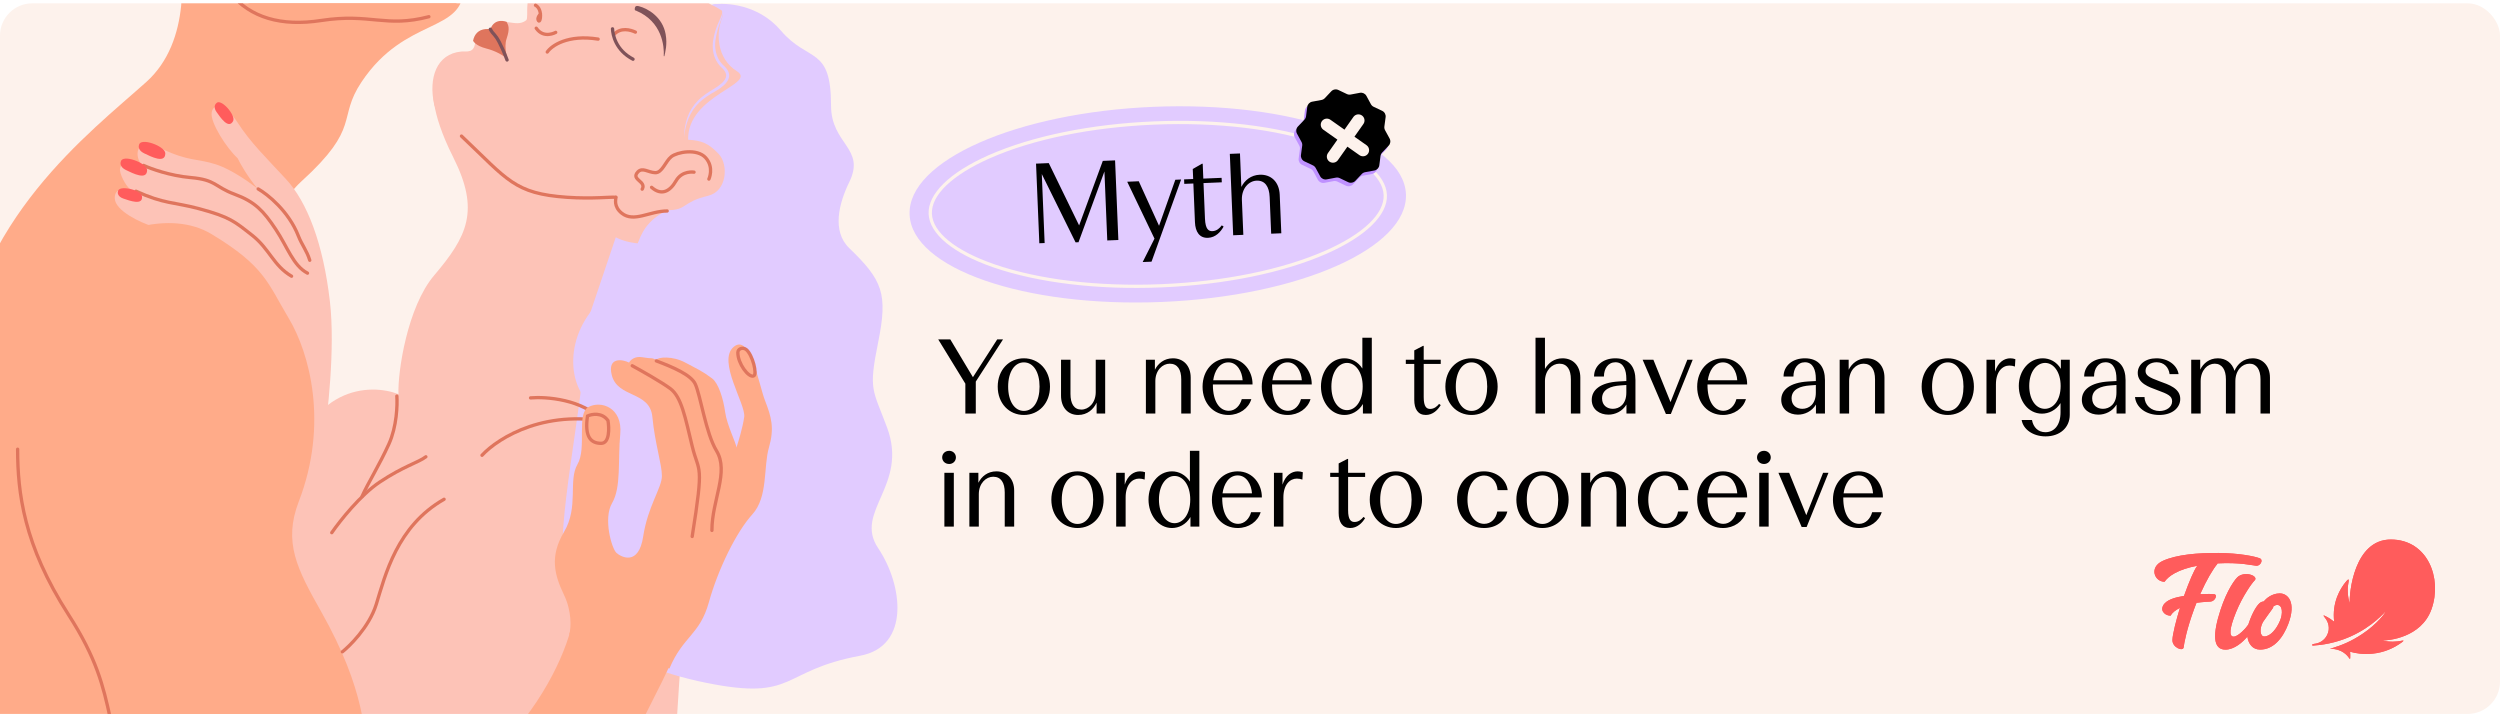 <?xml version="1.0"?>
<svg xmlns="http://www.w3.org/2000/svg" width="749" height="214" viewBox="0 0 774 221" fill="none">
<g clip-path="url(#clip0_244_7436)">
<rect y="0.961" width="774" height="220" rx="10" fill="#FDF2EC"/>
<path d="M298.874 118.713L290.476 105.011H294.216L301.22 116.707L308.734 105.011H310.536L302.104 118.067V127.961H298.874V118.713ZM316.986 128.403C312.396 128.403 308.894 124.799 308.894 119.631C308.894 114.463 312.396 110.859 316.986 110.859C321.576 110.859 325.078 114.463 325.078 119.631C325.078 124.799 321.576 128.403 316.986 128.403ZM312.124 119.631C312.124 124.153 314.096 127.145 316.986 127.145C319.944 127.145 321.848 124.153 321.848 119.631C321.848 115.109 319.944 112.117 316.986 112.117C314.096 112.117 312.124 115.109 312.124 119.631ZM331.418 121.875C331.418 124.901 332.506 126.737 334.784 126.737C336.994 126.737 339.204 124.731 339.238 121.399V111.301H342.162V127.961H339.51V124.595C338.558 126.635 336.654 128.403 333.798 128.403C330.67 128.403 328.494 126.125 328.494 122.419V111.301H331.418V121.875ZM365.717 117.387C365.717 114.361 364.561 112.525 362.147 112.525C359.937 112.525 357.727 114.531 357.693 117.863V127.961H354.769V111.301H357.557V114.395C358.543 112.457 360.413 110.859 363.133 110.859C366.363 110.859 368.641 113.137 368.641 116.843V127.961H365.717V117.387ZM380.302 128.403C375.78 128.403 372.312 124.901 372.312 119.665C372.312 114.497 375.746 110.859 380.302 110.859C385.062 110.859 387.85 114.973 387.782 118.951H375.508V119.121C375.508 124.187 377.548 127.111 380.438 127.111C382.444 127.111 383.94 125.479 384.45 123.507H387.408C386.558 126.363 383.736 128.403 380.302 128.403ZM375.61 117.659H384.722C384.552 114.973 383.056 112.117 380.302 112.117C377.48 112.117 375.984 114.905 375.61 117.659ZM398.631 128.403C394.109 128.403 390.641 124.901 390.641 119.665C390.641 114.497 394.075 110.859 398.631 110.859C403.391 110.859 406.179 114.973 406.111 118.951H393.837V119.121C393.837 124.187 395.877 127.111 398.767 127.111C400.773 127.111 402.269 125.479 402.779 123.507H405.737C404.887 126.363 402.065 128.403 398.631 128.403ZM393.939 117.659H403.051C402.881 114.973 401.385 112.117 398.631 112.117C395.809 112.117 394.313 114.905 393.939 117.659ZM416.245 128.403C411.961 128.403 408.969 124.289 408.969 119.597C408.969 114.837 411.961 110.859 416.245 110.859C418.285 110.859 420.427 111.879 421.787 114.021V104.501H424.711V127.961H421.957V125.003C420.563 127.383 418.285 128.403 416.245 128.403ZM412.199 119.597C412.199 123.983 414.307 126.907 417.027 126.907C419.679 126.907 421.889 124.119 421.889 119.597C421.889 115.075 419.645 112.287 417.027 112.287C414.375 112.287 412.199 115.177 412.199 119.597ZM441.426 128.403C438.978 128.403 437.856 126.533 437.856 123.745V112.593H435.238V111.301H437.856V108.411L440.542 107.017H440.78V111.301H446.05V112.593H440.78V122.861C440.78 125.921 441.698 126.533 442.786 126.533C444.01 126.533 444.928 125.751 445.54 124.969L446.05 125.343C445.166 126.805 443.636 128.403 441.426 128.403ZM455.576 128.403C450.986 128.403 447.484 124.799 447.484 119.631C447.484 114.463 450.986 110.859 455.576 110.859C460.166 110.859 463.668 114.463 463.668 119.631C463.668 124.799 460.166 128.403 455.576 128.403ZM450.714 119.631C450.714 124.153 452.686 127.145 455.576 127.145C458.534 127.145 460.438 124.153 460.438 119.631C460.438 115.109 458.534 112.117 455.576 112.117C452.686 112.117 450.714 115.109 450.714 119.631ZM486.344 117.387C486.344 114.361 485.188 112.525 482.774 112.525C480.564 112.525 478.354 114.531 478.32 117.863V127.961H475.396V104.501H478.32V114.157C479.34 112.321 481.176 110.859 483.76 110.859C486.99 110.859 489.268 113.137 489.268 116.843V127.961H486.344V117.387ZM497.971 128.301C495.285 128.301 492.803 126.737 492.803 123.711C492.803 120.685 495.387 118.373 501.133 118.033L503.513 117.897V117.149C503.513 114.599 502.697 112.083 500.147 112.083C497.869 112.083 496.577 114.055 496.577 116.503H493.517C493.517 113.239 496.203 110.859 500.113 110.859C504.499 110.859 506.335 113.681 506.335 117.591V127.961H503.547V125.173C502.289 127.315 500.011 128.301 497.971 128.301ZM495.999 123.269C495.999 125.513 497.665 126.499 499.331 126.499C501.303 126.499 503.513 125.139 503.513 121.501V119.121L501.677 119.257C498.753 119.461 495.999 120.413 495.999 123.269ZM515.765 128.097L508.557 111.301H511.889L517.193 124.425L522.395 111.301H524.061L517.295 128.097H515.765ZM533.435 128.403C528.913 128.403 525.445 124.901 525.445 119.665C525.445 114.497 528.879 110.859 533.435 110.859C538.195 110.859 540.983 114.973 540.915 118.951H528.641V119.121C528.641 124.187 530.681 127.111 533.571 127.111C535.577 127.111 537.073 125.479 537.583 123.507H540.541C539.691 126.363 536.869 128.403 533.435 128.403ZM528.743 117.659H537.855C537.685 114.973 536.189 112.117 533.435 112.117C530.613 112.117 529.117 114.905 528.743 117.659ZM556.641 128.301C553.955 128.301 551.473 126.737 551.473 123.711C551.473 120.685 554.057 118.373 559.803 118.033L562.183 117.897V117.149C562.183 114.599 561.367 112.083 558.817 112.083C556.539 112.083 555.247 114.055 555.247 116.503H552.187C552.187 113.239 554.873 110.859 558.783 110.859C563.169 110.859 565.005 113.681 565.005 117.591V127.961H562.217V125.173C560.959 127.315 558.681 128.301 556.641 128.301ZM554.669 123.269C554.669 125.513 556.335 126.499 558.001 126.499C559.973 126.499 562.183 125.139 562.183 121.501V119.121L560.347 119.257C557.423 119.461 554.669 120.413 554.669 123.269ZM580.508 117.387C580.508 114.361 579.352 112.525 576.938 112.525C574.728 112.525 572.518 114.531 572.484 117.863V127.961H569.56V111.301H572.348V114.395C573.334 112.457 575.204 110.859 577.924 110.859C581.154 110.859 583.432 113.137 583.432 116.843V127.961H580.508V117.387ZM603.031 128.403C598.441 128.403 594.939 124.799 594.939 119.631C594.939 114.463 598.441 110.859 603.031 110.859C607.621 110.859 611.123 114.463 611.123 119.631C611.123 124.799 607.621 128.403 603.031 128.403ZM598.169 119.631C598.169 124.153 600.141 127.145 603.031 127.145C605.989 127.145 607.893 124.153 607.893 119.631C607.893 115.109 605.989 112.117 603.031 112.117C600.141 112.117 598.169 115.109 598.169 119.631ZM615.015 127.961V111.301H617.667V114.973C618.585 112.083 620.489 110.859 622.393 110.859C622.971 110.859 623.481 110.961 623.957 111.131L623.821 113.409C623.243 113.205 622.767 113.103 622.087 113.103C619.945 113.103 617.939 115.007 617.939 118.917V127.961H615.015ZM633.317 135.033C629.407 135.033 626.381 132.857 625.905 129.967H629.101C629.509 132.211 631.005 133.741 633.249 133.741C635.935 133.741 637.941 131.633 637.941 127.553V124.731C636.513 127.009 634.201 127.995 632.195 127.995C627.877 127.995 625.021 123.983 625.021 119.393C625.021 114.735 628.183 110.859 632.433 110.859C634.541 110.859 636.717 111.879 638.043 114.123V111.301H640.797V128.369C640.797 132.313 637.737 135.033 633.317 135.033ZM628.251 119.393C628.251 123.643 630.291 126.499 633.079 126.499C635.765 126.499 637.975 123.779 637.975 119.427C637.975 115.007 635.731 112.287 633.181 112.287C630.733 112.287 628.251 114.769 628.251 119.393ZM649.71 128.301C647.024 128.301 644.542 126.737 644.542 123.711C644.542 120.685 647.126 118.373 652.872 118.033L655.252 117.897V117.149C655.252 114.599 654.436 112.083 651.886 112.083C649.608 112.083 648.316 114.055 648.316 116.503H645.256C645.256 113.239 647.942 110.859 651.852 110.859C656.238 110.859 658.074 113.681 658.074 117.591V127.961H655.286V125.173C654.028 127.315 651.75 128.301 649.71 128.301ZM647.738 123.269C647.738 125.513 649.404 126.499 651.07 126.499C653.042 126.499 655.252 125.139 655.252 121.501V119.121L653.416 119.257C650.492 119.461 647.738 120.413 647.738 123.269ZM668.51 128.403C664.362 128.403 661.336 126.057 660.996 122.861H663.954C663.954 125.343 666.028 127.179 668.578 127.179C670.686 127.179 672.488 125.989 672.488 124.187C672.488 122.521 671.264 121.943 667.728 120.651C665.382 119.767 661.846 118.645 661.846 115.381C661.846 112.831 664.124 110.859 667.626 110.859C671.196 110.859 674.018 112.933 674.494 115.755H671.706C671.434 113.647 670.006 112.083 667.694 112.083C665.824 112.083 664.26 113.103 664.26 114.735C664.26 116.129 665.28 116.741 668.476 117.931C671.468 119.019 675.004 120.141 675.004 123.439C675.004 126.159 672.556 128.403 668.51 128.403ZM678.4 127.961V111.301H681.188V114.361C682.14 112.457 683.942 110.859 686.662 110.859C689.11 110.859 691.082 112.287 691.796 114.735C692.714 112.661 694.55 110.859 697.44 110.859C700.466 110.859 702.778 113.137 702.778 116.843V127.961H699.854V117.387C699.854 114.361 698.63 112.525 696.454 112.525C694.21 112.525 692.102 114.531 692.068 117.863L692.034 127.961H689.144V117.387C689.144 114.361 687.92 112.525 685.676 112.525C683.466 112.525 681.358 114.531 681.324 117.863V127.961H678.4ZM292.38 162.961V146.301H295.304V162.961H292.38ZM291.7 141.541C291.7 140.385 292.618 139.501 293.876 139.501C295.032 139.501 295.95 140.385 295.95 141.541C295.95 142.697 295.032 143.581 293.876 143.581C292.618 143.581 291.7 142.697 291.7 141.541ZM311.064 152.387C311.064 149.361 309.908 147.525 307.494 147.525C305.284 147.525 303.074 149.531 303.04 152.863V162.961H300.116V146.301H302.904V149.395C303.89 147.457 305.76 145.859 308.48 145.859C311.71 145.859 313.988 148.137 313.988 151.843V162.961H311.064V152.387ZM333.588 163.403C328.998 163.403 325.496 159.799 325.496 154.631C325.496 149.463 328.998 145.859 333.588 145.859C338.178 145.859 341.68 149.463 341.68 154.631C341.68 159.799 338.178 163.403 333.588 163.403ZM328.726 154.631C328.726 159.153 330.698 162.145 333.588 162.145C336.546 162.145 338.45 159.153 338.45 154.631C338.45 150.109 336.546 147.117 333.588 147.117C330.698 147.117 328.726 150.109 328.726 154.631ZM345.571 162.961V146.301H348.223V149.973C349.141 147.083 351.045 145.859 352.949 145.859C353.527 145.859 354.037 145.961 354.513 146.131L354.377 148.409C353.799 148.205 353.323 148.103 352.643 148.103C350.501 148.103 348.495 150.007 348.495 153.917V162.961H345.571ZM362.854 163.403C358.57 163.403 355.578 159.289 355.578 154.597C355.578 149.837 358.57 145.859 362.854 145.859C364.894 145.859 367.036 146.879 368.396 149.021V139.501H371.32V162.961H368.566V160.003C367.172 162.383 364.894 163.403 362.854 163.403ZM358.808 154.597C358.808 158.983 360.916 161.907 363.636 161.907C366.288 161.907 368.498 159.119 368.498 154.597C368.498 150.075 366.254 147.287 363.636 147.287C360.984 147.287 358.808 150.177 358.808 154.597ZM383.191 163.403C378.669 163.403 375.201 159.901 375.201 154.665C375.201 149.497 378.635 145.859 383.191 145.859C387.951 145.859 390.739 149.973 390.671 153.951H378.397V154.121C378.397 159.187 380.437 162.111 383.327 162.111C385.333 162.111 386.829 160.479 387.339 158.507H390.297C389.447 161.363 386.625 163.403 383.191 163.403ZM378.499 152.659H387.611C387.441 149.973 385.945 147.117 383.191 147.117C380.369 147.117 378.873 149.905 378.499 152.659ZM394.413 162.961V146.301H397.065V149.973C397.983 147.083 399.887 145.859 401.791 145.859C402.369 145.859 402.879 145.961 403.355 146.131L403.219 148.409C402.641 148.205 402.165 148.103 401.485 148.103C399.343 148.103 397.337 150.007 397.337 153.917V162.961H394.413ZM418.017 163.403C415.569 163.403 414.447 161.533 414.447 158.745V147.593H411.829V146.301H414.447V143.411L417.133 142.017H417.371V146.301H422.641V147.593H417.371V157.861C417.371 160.921 418.289 161.533 419.377 161.533C420.601 161.533 421.519 160.751 422.131 159.969L422.641 160.343C421.757 161.805 420.227 163.403 418.017 163.403ZM432.168 163.403C427.578 163.403 424.076 159.799 424.076 154.631C424.076 149.463 427.578 145.859 432.168 145.859C436.758 145.859 440.26 149.463 440.26 154.631C440.26 159.799 436.758 163.403 432.168 163.403ZM427.306 154.631C427.306 159.153 429.278 162.145 432.168 162.145C435.126 162.145 437.03 159.153 437.03 154.631C437.03 150.109 435.126 147.117 432.168 147.117C429.278 147.117 427.306 150.109 427.306 154.631ZM459.467 163.403C454.571 163.403 451.103 159.833 451.103 154.631C451.103 149.463 454.605 145.859 459.433 145.859C463.241 145.859 466.335 148.273 466.777 151.673H463.649C463.445 149.021 461.779 147.151 459.501 147.151C456.577 147.151 454.333 150.143 454.333 154.631C454.333 159.085 456.577 162.111 459.501 162.111C461.643 162.111 463.173 160.513 463.547 158.303H466.675C465.859 161.431 463.105 163.403 459.467 163.403ZM477.557 163.403C472.967 163.403 469.465 159.799 469.465 154.631C469.465 149.463 472.967 145.859 477.557 145.859C482.147 145.859 485.649 149.463 485.649 154.631C485.649 159.799 482.147 163.403 477.557 163.403ZM472.695 154.631C472.695 159.153 474.667 162.145 477.557 162.145C480.515 162.145 482.419 159.153 482.419 154.631C482.419 150.109 480.515 147.117 477.557 147.117C474.667 147.117 472.695 150.109 472.695 154.631ZM500.488 152.387C500.488 149.361 499.332 147.525 496.918 147.525C494.708 147.525 492.498 149.531 492.464 152.863V162.961H489.54V146.301H492.328V149.395C493.314 147.457 495.184 145.859 497.904 145.859C501.134 145.859 503.412 148.137 503.412 151.843V162.961H500.488V152.387ZM515.448 163.403C510.552 163.403 507.084 159.833 507.084 154.631C507.084 149.463 510.586 145.859 515.414 145.859C519.222 145.859 522.316 148.273 522.758 151.673H519.63C519.426 149.021 517.76 147.151 515.482 147.151C512.558 147.151 510.314 150.143 510.314 154.631C510.314 159.085 512.558 162.111 515.482 162.111C517.624 162.111 519.154 160.513 519.528 158.303H522.656C521.84 161.431 519.086 163.403 515.448 163.403ZM533.435 163.403C528.913 163.403 525.445 159.901 525.445 154.665C525.445 149.497 528.879 145.859 533.435 145.859C538.195 145.859 540.983 149.973 540.915 153.951H528.641V154.121C528.641 159.187 530.681 162.111 533.571 162.111C535.577 162.111 537.073 160.479 537.583 158.507H540.541C539.691 161.363 536.869 163.403 533.435 163.403ZM528.743 152.659H537.855C537.685 149.973 536.189 147.117 533.435 147.117C530.613 147.117 529.117 149.905 528.743 152.659ZM544.657 162.961V146.301H547.581V162.961H544.657ZM543.977 141.541C543.977 140.385 544.895 139.501 546.153 139.501C547.309 139.501 548.227 140.385 548.227 141.541C548.227 142.697 547.309 143.581 546.153 143.581C544.895 143.581 543.977 142.697 543.977 141.541ZM557.8 163.097L550.592 146.301H553.924L559.228 159.425L564.43 146.301H566.096L559.33 163.097H557.8ZM575.47 163.403C570.948 163.403 567.48 159.901 567.48 154.665C567.48 149.497 570.914 145.859 575.47 145.859C580.23 145.859 583.018 149.973 582.95 153.951H570.676V154.121C570.676 159.187 572.716 162.111 575.606 162.111C577.612 162.111 579.108 160.479 579.618 158.507H582.576C581.726 161.363 578.904 163.403 575.47 163.403ZM570.778 152.659H579.89C579.72 149.973 578.224 147.117 575.47 147.117C572.648 147.117 571.152 149.905 570.778 152.659Z" fill="black"/>
<path d="M45.309 25.295C59.242 12.79 57.105 -9.979 54.294 -19.8L143.591 -4.169C143.591 10.494 125.621 4.822 111.936 25.295C104.29 36.734 111.936 39.165 93.319 56.079C81.903 66.451 79.222 88.557 78.761 97.225L58.994 111.75L101.707 207.749C102.583 220.521 105.357 252.263 109.448 277.051C113.54 301.839 107.743 329.523 104.334 340.267C110.195 377.56 110.185 406.433 109.448 416.209H-4.04C-21.181 380.658 -11.505 349.12 0.107 325.881C11.718 302.642 35.902 302.342 4.116 235.553C-15.448 194.446 -17.815 172.363 -12.629 115.278C-8.344 68.109 27.892 40.926 45.309 25.295Z" fill="#FFAB89"/>
<path d="M200.994 402.119C199.34 414.405 200.305 419.137 200.994 419.967H88.621C91.675 397.415 99.012 390.971 95.198 372.748C84.627 322.241 88.621 148.936 88.621 148.936C95.239 119.162 114.542 118.544 123.367 121.957C123.091 115.085 126.124 94.948 134.397 85.208C144.738 73.033 148.622 65.125 140.326 48.63C132.881 33.827 133.984 27.094 134.397 24.834L225.813 53.334L213.597 68.529C202.429 74.432 189.4 89.671 185.138 106.462C177.047 138.33 187.302 120.86 207.019 132.896C226.736 144.933 217.402 169.135 212.576 192.101C207.75 215.068 212.576 249.162 196.349 282.07C183.718 307.684 176.865 329.07 190.377 350.376C203.89 371.682 203.062 386.762 200.994 402.119Z" fill="#FDC3B7"/>
<path d="M241.719 9.357C234.842 1.286 224.804 0.65 220.645 1.341L206.158 27.425L181.063 101.776C181.987 116.885 174.131 151.61 174.131 169.631C174.131 192.158 189.53 205.462 218.765 211.358C246.721 216.996 241.318 207.599 266.329 202.937C281.921 200.031 279.5 180.964 271.875 169.631C264.25 158.299 281.303 150.283 274.648 132.318C270.21 120.336 268.825 120.985 271.875 105.922C274.925 90.858 273.276 86.72 262.93 76.75C257.468 71.487 259.758 62.8 262.93 56.312C268.098 45.741 257.292 44.678 257.292 32.585C257.292 14.027 250.315 19.445 241.719 9.357Z" fill="#E1CBFF"/>
<path fill-rule="evenodd" clip-rule="evenodd" d="M184.745 68.28C188.76 73.515 194.111 76.586 206.572 75.042C227.354 72.469 239.085 65.427 237.56 42.351C236.034 19.274 233.259 5.522 216.182 -0.301C208.521 -2.913 204.436 -4.53 194.349 -2.113C189.937 -1.056 188.657 1.203 181.648 0.639C175.539 0.146 171.313 -3.594 168.023 -3.59C161.239 -3.578 164.03 5.296 162.899 6.206C159.484 8.957 154.903 4.058 152.049 9.096C152.049 9.096 147.115 8.101 147.115 12.384C147.115 16.668 144.43 15.727 142.813 15.881C135.135 16.613 132.619 24.058 134.43 32.352C147.21 68.946 169.728 68.433 184.745 68.28Z" fill="#FDC3B7"/>
<path d="M101.368 -90.543C89.509 -98.06 71.86 -89.806 64.518 -84.74C39.139 -71.143 48.956 -35.134 57.037 -18.829C57.36 -11.137 63.714 -0.369 94.303 6.043C132.538 14.057 142.651 3.141 143.482 -4.044C144.313 -11.23 140.157 -10.262 139.88 -14.96C139.603 -19.658 142.585 -20.587 138.413 -24.758C138.877 -30.783 129.56 -30.615 130.875 -35.134C132.122 -39.418 141.404 -41.214 139.742 -47.708C138.539 -52.406 121.178 -56.69 119.931 -65.257C118.685 -73.824 116.191 -81.147 101.368 -90.543Z" fill="#FFAB89"/>
<path d="M102.143 93.292C103.808 107.737 101.45 128.531 100.063 137.122L47.04 69.936C43.85 68.971 35.529 65.241 35.529 61.243C35.529 58.046 38.609 58.283 40.228 58.421C38.933 57.502 36.808 53.491 37.174 52.082C38.062 48.663 41.849 49.83 43.883 50.84C41.803 49.048 41.248 41.743 49.848 45.878C58.448 50.013 60.945 48.911 66.91 50.84C71.682 52.384 77.499 56.537 79.81 58.421C76.592 54.562 74.308 50.473 73.568 48.911C70.1 45.74 65.107 37.884 65.523 34.852C65.939 31.82 69.546 31.682 73.568 37.884C77.591 44.087 82.03 48.359 88.549 55.389C95.069 62.418 100.063 75.236 102.143 93.292Z" fill="#FDC3B7"/>
<path fill-rule="evenodd" clip-rule="evenodd" d="M157.217 18.492C157.217 18.492 155.883 14.748 156.842 11.914C157.961 8.611 157.364 7.698 156.842 6.687C156.842 6.687 153.175 5.199 151.808 8.98C151.808 8.98 147.359 8.075 146.461 12.547C146.461 12.547 147.141 14.098 150.609 14.963C153.125 15.598 156.159 17.081 157.217 18.492Z" fill="#DF755D"/>
<path d="M156.982 18.492C156.982 18.492 155.968 15.679 154.632 13.088C153.224 10.352 152.753 10.739 151.81 8.982" stroke="#7F5259" stroke-width="1.034" stroke-miterlimit="10" stroke-linecap="round"/>
<path d="M223.438 5.804C224.769 2.367 221.775 1.508 220.112 1.508C225.877 -0.267 229.167 5.534 230.091 6.735L241.317 28.081V89.209C241.317 89.209 199.73 135.831 183.058 124.908C176.245 120.444 173.66 103.765 187.05 92.019C200.441 80.273 193.629 71.581 206.549 65.004C212.925 65.004 210.861 62.55 219.235 60.54C225.108 59.131 225.603 50.903 222.524 47.62C219.383 44.271 217.201 43.421 213.043 43.19C212.766 29.329 234.526 26.002 228.15 21.982C221.775 17.963 221.775 10.101 223.438 5.804Z" fill="#E1CBFF"/>
<path d="M65.557 72.442C52.376 64.47 33.935 72.152 27.486 77.301C-14.953 103.708 13.601 173.068 24.959 198.354C36.318 223.64 32.467 226.957 41.186 255.411C55.351 301.634 66.651 304.586 80.881 322.523C85.624 328.502 92.691 344.643 109.59 341.954C121.275 340.095 116.197 338.749 145.941 314.254C165.909 297.81 168.872 289.559 183.528 255.411C193.365 232.492 206.308 209.492 208.429 203.347L177.475 191.298C175.977 200.391 168.944 216.547 155.338 230.623C141.732 244.698 127.489 247.628 119.63 260.927C116.576 266.096 116.894 268.751 114.023 267.505C111.152 266.259 115.402 255.411 114.023 238.375C113.132 227.37 113.167 213.609 99.427 189.277C91.933 176.005 87.648 167.811 92.512 155.179C101.786 131.096 95.858 109.257 89.367 98.42C82.877 87.583 82.033 82.407 65.557 72.442Z" fill="#FFAB89"/>
<path d="M55.262 -13.93C57.219 -13.773 61.511 -14.164 63.014 -16.983C64.502 -14.321 67.712 -6.412 71.236 -2.184C77.576 5.424 87.035 8.18 99.426 6.274C114.696 3.924 119.394 8.623 132.785 5.099" stroke="#DF755D" stroke-width="1.034" stroke-linecap="round"/>
<path d="M5.459 139.005C5.459 152.395 7.291 168.605 21.198 190.217C38.583 217.233 29.421 224.28 47.744 263.042" stroke="#DF755D" stroke-width="1.034" stroke-linecap="round"/>
<path fill-rule="evenodd" clip-rule="evenodd" d="M196.683 2.049C196.849 1.764 197.242 1.704 197.788 1.845C200.605 2.549 205.144 5.235 206.08 10.506C206.655 13.753 205.937 16.13 205.696 17.279C205.69 17.303 205.675 17.324 205.654 17.337C205.634 17.351 205.609 17.356 205.585 17.353C205.56 17.349 205.538 17.337 205.522 17.318C205.506 17.3 205.498 17.276 205.498 17.251C205.673 14.316 205.038 6.599 196.918 3.223C196.315 3.223 196.516 2.332 196.683 2.049Z" fill="#7F5259"/>
<path d="M190.575 61.008C189.331 60.824 183.504 61.561 175.541 61.008C159.158 59.87 157.217 55.605 142.877 42.059" stroke="#DF755D" stroke-width="1.034" stroke-linecap="round"/>
<path d="M79.93 58.424C82.827 60.069 89.373 65.284 92.38 72.989C93.481 75.808 94.965 77.453 95.904 80.506M44.457 51.142C46.65 52.16 52.632 54.337 59.022 54.9C67.009 55.605 66.304 57.719 72.647 60.069C78.99 62.418 81.574 65.237 85.333 70.875C89.091 76.513 90.736 82.151 95.199 84.5" stroke="#DF755D" stroke-width="1.034" stroke-linecap="round"/>
<path d="M42.107 59.131C50.799 63.124 53.9 62.467 61.606 64.534C71.237 67.118 72.647 68.528 78.05 72.756C83.453 76.985 84.628 82.153 90.266 85.442" stroke="#DF755D" stroke-width="1.034" stroke-linecap="round"/>
<path d="M122.867 122.559C123.051 125.293 122.867 131.976 120.385 137.437C117.416 143.973 113.906 149.535 112.113 153.568" stroke="#DF755D" stroke-width="1.034" stroke-linecap="round"/>
<path d="M106.004 201.723C107.949 200.202 114.276 194.188 116.499 186.998C119.278 178.011 122.892 162.801 137.483 154.505" stroke="#DF755D" stroke-width="1.034" stroke-linecap="round"/>
<path d="M149.23 140.883C154.261 135.417 169.667 125.824 191.046 131.18" stroke="#DF755D" stroke-width="1.034" stroke-linecap="round"/>
<path d="M102.717 164.843C105.19 161.272 111.621 153.139 117.557 149.182C124.976 144.237 129.511 143.137 131.847 141.352" stroke="#DF755D" stroke-width="1.034" stroke-linecap="round"/>
<path d="M190.712 61.007C190.712 61.431 189.84 63.837 192.518 65.956C196.269 68.926 201.132 65.249 206.551 65.249" stroke="#DF755D" stroke-width="1.034" stroke-linecap="round"/>
<path d="M214.867 53.23C214.867 53.23 211.204 52.597 209.273 55.955C207.342 59.312 204.704 60.548 201.729 57.928" stroke="#DF755D" stroke-width="1.034" stroke-miterlimit="10" stroke-linecap="round"/>
<path d="M219.471 55.369C219.471 55.369 221.155 51.794 218.498 48.791C215.842 45.789 209.637 46.996 207.818 48.446C205.998 49.897 205.021 53.472 202.844 53.392C200.667 53.312 198.899 51.63 197.463 53.174C196.028 54.719 197.492 55.396 198.528 56.471C199.563 57.546 198.819 58.492 198.819 58.492" stroke="#DF755D" stroke-width="1.034" stroke-miterlimit="10" stroke-linecap="round"/>
<path d="M164.264 123.116C169.11 122.706 180.311 123.525 186.346 130.076" stroke="#DF755D" stroke-width="1.034" stroke-linecap="round"/>
<path d="M167.334 4.236C167.334 4.236 166.091 5.54 166.722 6.348C167.352 7.155 168.056 2.712 165.795 1.563" stroke="#DF755D" stroke-width="1.034" stroke-miterlimit="10" stroke-linecap="round"/>
<path d="M172.043 9.955C172.043 9.955 168.347 12.051 166.019 8.664" stroke="#DF755D" stroke-width="1.034" stroke-miterlimit="10" stroke-linecap="round"/>
<path d="M169.434 16.031C170.765 14.073 175.776 10.534 185.173 12.037" stroke="#DF755D" stroke-width="1.034" stroke-linecap="round"/>
<path d="M196.713 9.876C195.284 9.189 192.147 8.261 190.031 10.656" stroke="#DF755D" stroke-width="1.034" stroke-linecap="round"/>
<path d="M174.643 184.167C177.005 189.097 176.864 194.234 176.245 196.325L207.254 206.896C211.518 196.771 216.629 196.603 219.472 186.368C222.315 176.132 228 164.576 232.921 159.183C237.841 153.79 236.31 144.545 238.06 138.492C239.809 132.439 238.825 129.027 236.857 123.964C234.889 118.901 232.265 102.943 227.126 107.345C221.987 111.748 230.953 125.065 230.406 129.027C229.969 132.197 228.62 136.658 228 138.492C228 137.281 225.048 131.558 224.502 127.486C223.955 123.414 222.426 118.565 220.503 117.117C217.385 114.767 215.844 114.159 212.172 112.188C208.219 110.067 203.709 110.432 203.199 111.349C201.597 110.537 201.978 111.087 198.916 110.537C196.467 110.097 195.126 111.454 194.761 112.188C192.611 111.087 188.02 110.486 189.4 116.04C191.196 123.265 201.212 120.883 201.978 129.027C202.743 137.171 204.93 143.665 204.93 147.297C204.93 150.929 200.556 156.652 199.135 166.007C197.714 175.362 192.219 172.363 190.825 171.07C189.431 169.776 186.67 160.504 189.513 155.661C192.356 150.819 191.263 142.564 192.028 134.31C192.793 126.055 186.014 123.854 182.187 125.945C178.361 128.036 181.75 138.602 178.798 143.665C175.846 148.728 179.235 156.872 174.643 164.576C170.051 172.28 171.691 178.003 174.643 184.167Z" fill="#FFAB89"/>
<path d="M222.024 1.418C222.552 1.483 223.036 1.744 223.381 2.15C223.706 2.577 223.87 3.105 223.845 3.642C223.833 4.167 223.74 4.688 223.57 5.185C223.399 5.685 223.208 6.147 223.038 6.633C222.292 8.51 221.776 10.47 221.502 12.471C221.215 14.432 221.546 16.434 222.449 18.199C222.933 19.047 223.554 19.81 224.286 20.457C224.698 20.836 225.048 21.277 225.326 21.763C225.629 22.283 225.774 22.881 225.744 23.482C225.688 24.073 225.482 24.639 225.145 25.128C224.839 25.587 224.474 26.003 224.059 26.368C223.271 27.066 222.408 27.675 221.487 28.185C219.707 29.127 218.046 30.28 216.542 31.619C215.09 33.006 213.949 34.684 213.192 36.544C212.438 38.435 211.956 40.424 211.759 42.45C211.786 40.395 212.128 38.355 212.774 36.403C213.458 34.408 214.583 32.593 216.064 31.092C217.52 29.575 219.326 28.466 221.061 27.417C221.917 26.915 222.723 26.332 223.467 25.676C224.173 25.024 224.767 24.231 224.817 23.401C224.867 22.571 224.351 21.748 223.662 21.092C222.865 20.375 222.198 19.526 221.689 18.583C221.193 17.629 220.873 16.594 220.743 15.527C220.618 14.478 220.637 13.417 220.798 12.374C221.142 10.329 221.761 8.34 222.637 6.461C223.045 5.517 223.546 4.646 223.615 3.624C223.667 3.132 223.549 2.638 223.281 2.222C222.977 1.807 222.528 1.52 222.024 1.418V1.418Z" fill="#E1CBFF"/>
<path d="M189.635 8.859C189.713 10.66 190.574 15.437 195.978 18.256" stroke="#7F5259" stroke-width="1.034" stroke-linecap="round"/>
<path d="M195.742 113.162C198.483 114.65 204.669 118.143 207.488 120.21C211.012 122.794 212.186 129.372 214.301 138.064C216.415 146.756 218.059 142.527 214.301 166.019M203.199 111.669C208.326 113.592 213.925 115.981 215.24 118.8C216.885 122.324 218.529 134.07 221.818 139.473C225.812 146.034 220.409 154.743 220.409 164.14" stroke="#DF755D" stroke-width="1.034" stroke-linecap="round"/>
<path d="M188.233 130.14C186.354 127.509 183.222 128.104 181.89 128.73C180.951 135.073 182.83 137.187 186.119 137.187C188.75 137.187 188.625 132.489 188.233 130.14Z" stroke="#DF755D" stroke-width="1.034" stroke-linecap="round"/>
<path d="M231.059 108.181C230.008 107.306 228.434 107.86 228.434 109.095C228.434 112.502 231.737 116.895 233.301 116.334C234.553 115.885 232.981 109.783 231.059 108.181Z" stroke="#DF755D" stroke-width="1.034" stroke-linecap="round"/>
<path d="M38.167 61.396C36.551 60.839 36.381 59.772 36.498 59.308C36.498 56.994 43.724 58.691 43.965 60.7C44.316 63.623 40.188 62.092 38.167 61.396Z" fill="#FF5C5C"/>
<path d="M67.048 34.617C66.061 33.221 66.546 32.256 66.912 31.948C68.263 30.069 73.138 35.665 72.161 37.437C70.74 40.015 68.282 36.362 67.048 34.617Z" fill="#FF5C5C"/>
<path d="M38.973 52.562C37.244 51.726 37.199 50.526 37.393 50.03C37.708 47.479 45.544 50.344 45.541 52.593C45.536 55.864 41.134 53.608 38.973 52.562Z" fill="#FF5C5C"/>
<path d="M44.612 47.39C42.883 46.554 42.838 45.354 43.032 44.858C43.346 42.307 51.183 45.172 51.18 47.421C51.175 50.692 46.773 48.436 44.612 47.39Z" fill="#FF5C5C"/>
<g filter="url(#filter0_d_244_7436)">
<path d="M357.693 92.417C400.128 90.666 433.971 75.721 433.283 59.037C432.594 42.353 397.635 30.247 355.2 31.998C312.764 33.749 278.921 48.693 279.61 65.377C280.298 82.062 315.257 94.168 357.693 92.417Z" fill="#E1CBFF"/>
<path d="M357.508 87.909C337.901 88.718 319.435 86.513 305.512 81.691C293.047 77.373 285.754 71.339 285.498 65.134C285.242 58.928 292.013 52.315 304.08 46.984C317.558 41.031 335.771 37.313 355.387 36.503C375.002 35.694 393.46 37.908 407.383 42.722C419.847 47.04 427.14 53.074 427.396 59.279C427.652 65.484 420.881 72.098 408.814 77.429C395.336 83.382 377.123 87.1 357.508 87.909ZM355.428 37.512C335.94 38.316 317.854 42.011 304.491 47.914C292.827 53.064 286.278 59.331 286.516 65.092C286.753 70.852 293.796 76.559 305.846 80.74C319.649 85.522 337.978 87.714 357.466 86.91C376.955 86.106 395.041 82.411 408.403 76.508C420.068 71.358 426.617 65.09 426.379 59.321C426.141 53.552 419.098 47.854 407.049 43.682C393.246 38.9 374.917 36.708 355.428 37.512Z" fill="#FDF2EC"/>
<path d="M330.996 73.962L331.909 73.924L339.931 52.009L340.812 73.374L344.245 73.232L343.228 48.581L339.43 48.737L332.096 68.721L322.703 49.427L318.759 49.59L319.776 74.242L321.42 74.174L320.538 52.809L330.996 73.962ZM351.776 80.055L354.516 79.942L363.673 54.505L361.883 54.579L356.838 68.835L350.562 55.046L346.983 55.193L355.428 72.807L351.776 80.055ZM371.999 72.562C374.373 72.465 375.945 70.68 376.83 69.071L376.266 68.692C375.643 69.559 374.692 70.439 373.377 70.494C372.208 70.542 371.195 69.925 371.059 66.638L370.604 55.609L376.265 55.375L376.208 53.988L370.547 54.221L370.357 49.62L370.102 49.63L367.278 51.246L367.406 54.351L364.594 54.467L364.652 55.855L367.464 55.739L367.958 67.717C368.081 70.712 369.369 72.671 371.999 72.562ZM391.085 59.922L391.553 71.28L394.694 71.151L394.201 59.208C394.037 55.227 391.489 52.882 388.02 53.025C385.244 53.139 383.337 54.791 382.322 56.808L381.895 46.436L378.754 46.566L379.793 71.765L382.934 71.636L382.487 60.789C382.376 57.209 384.661 54.956 387.034 54.858C389.627 54.751 390.95 56.672 391.085 59.922Z" fill="black"/>
<circle cx="414.963" cy="41.482" r="9.208" transform="rotate(-28.544 414.963 41.482)" fill="white"/>
<path d="M425.211 34.322C425.954 34.674 426.384 35.465 426.276 36.28L425.892 39.174C425.839 39.573 425.914 39.977 426.107 40.33L427.507 42.892C427.901 43.614 427.784 44.507 427.218 45.102L425.205 47.218C424.928 47.509 424.752 47.881 424.7 48.279L424.327 51.175C424.222 51.99 423.602 52.644 422.794 52.793L419.922 53.322C419.527 53.394 419.166 53.591 418.89 53.883L416.885 56.007C416.321 56.604 415.436 56.769 414.695 56.414L412.06 55.154C411.698 54.981 411.29 54.928 410.895 55.002L408.025 55.542C407.218 55.694 406.405 55.306 406.013 54.584L404.623 52.016C404.432 51.663 404.133 51.38 403.77 51.208L401.131 49.958C400.388 49.606 399.958 48.815 400.066 48L400.45 45.105C400.503 44.707 400.428 44.302 400.235 43.95L398.835 41.387C398.441 40.666 398.558 39.773 399.124 39.178L401.137 37.062C401.414 36.771 401.591 36.399 401.642 36.001L402.015 33.105C402.12 32.29 402.74 31.636 403.548 31.487L406.42 30.958C406.815 30.886 407.177 30.689 407.452 30.397L409.457 28.273C410.021 27.675 410.906 27.511 411.647 27.865L414.282 29.125C414.644 29.299 415.052 29.352 415.447 29.278L418.317 28.738C419.124 28.586 419.938 28.973 420.329 29.696L421.719 32.264C421.911 32.617 422.209 32.9 422.572 33.072L425.211 34.322Z" fill="#BF91FF"/>
<path d="M425.923 33.243C426.666 33.594 427.096 34.386 426.988 35.2L426.603 38.095C426.55 38.493 426.626 38.898 426.818 39.25L428.219 41.813C428.613 42.534 428.496 43.427 427.929 44.022L425.917 46.138C425.64 46.429 425.463 46.801 425.412 47.199L425.038 50.095C424.933 50.91 424.314 51.564 423.506 51.713L420.634 52.242C420.239 52.315 419.877 52.511 419.601 52.803L417.597 54.927C417.033 55.525 416.148 55.689 415.406 55.335L412.772 54.075C412.41 53.901 412.001 53.848 411.607 53.922L408.737 54.462C407.929 54.614 407.116 54.227 406.725 53.504L405.334 50.936C405.143 50.583 404.844 50.3 404.481 50.128L401.842 48.878C401.1 48.526 400.669 47.735 400.778 46.92L401.162 44.026C401.215 43.627 401.14 43.223 400.947 42.87L399.547 40.308C399.153 39.587 399.27 38.694 399.836 38.098L401.848 35.982C402.125 35.691 402.302 35.319 402.353 34.921L402.727 32.025C402.832 31.21 403.451 30.556 404.26 30.407L407.131 29.878C407.526 29.806 407.888 29.609 408.164 29.317L410.168 27.193C410.732 26.596 411.618 26.431 412.359 26.786L414.993 28.046C415.356 28.219 415.764 28.273 416.159 28.198L419.028 27.659C419.836 27.507 420.649 27.894 421.04 28.616L422.431 31.184C422.622 31.537 422.921 31.82 423.284 31.992L425.923 33.243Z" fill="black"/>
<path d="M410.676 47.413L414.619 41.819L418.562 36.225" stroke="#FDF2EC" stroke-width="3.781" stroke-miterlimit="10" stroke-linecap="round" stroke-linejoin="round"/>
<path d="M408.795 37.542L414.39 41.485L419.984 45.427" stroke="#FDF2EC" stroke-width="3.781" stroke-miterlimit="10" stroke-linecap="round" stroke-linejoin="round"/>
</g>
<path d="M685.506 183.89C685.021 183.811 683.253 183.774 681.169 183.885C683.168 179.382 685.186 176.069 686.446 174.577C686.503 174.499 686.531 174.424 686.536 174.355C693.436 173.961 697.641 175.036 698.573 175.092C699.852 175.166 700.835 173.238 699.607 172.77C697.989 172.154 693.206 171.172 686.809 171.126C680.426 171.079 673.864 171.626 669.607 173.572C665.252 175.564 667.001 179.998 670.139 180.049C671.348 178.293 674.236 176.222 680.303 175.082C680.256 175.129 680.219 175.17 680.186 175.217C679.255 176.491 677.829 179.813 676.169 184.418C673.431 184.858 670.604 185.627 669.678 187.457C668.747 189.301 670.609 190.599 672.053 190.539C672.477 189.626 673.572 188.801 674.913 188.125C673.826 191.627 672.627 196.219 672.58 198.081C672.524 200.416 675.882 201.7 676.051 200.361C676.221 199.026 676.987 194.718 679.372 188.287C679.588 187.698 679.814 187.124 680.035 186.559C682.091 186.267 684.198 186.193 684.41 186.179C685.741 186.077 686.705 184.085 685.506 183.89Z" fill="#FF5C5C"/>
<path d="M685.506 183.89C685.021 183.811 683.253 183.774 681.169 183.885C683.168 179.382 685.186 176.069 686.446 174.577C686.503 174.499 686.531 174.424 686.536 174.355C693.436 173.961 697.641 175.036 698.573 175.092C699.852 175.166 700.835 173.238 699.607 172.77C697.989 172.154 693.206 171.172 686.809 171.126C680.426 171.079 673.864 171.626 669.607 173.572C665.252 175.564 667.001 179.998 670.139 180.049C671.348 178.293 674.236 176.222 680.303 175.082C680.256 175.129 680.219 175.17 680.186 175.217C679.255 176.491 677.829 179.813 676.169 184.418C673.431 184.858 670.604 185.627 669.678 187.457C668.747 189.301 670.609 190.599 672.053 190.539C672.477 189.626 673.572 188.801 674.913 188.125C673.826 191.627 672.627 196.219 672.58 198.081C672.524 200.416 675.882 201.7 676.051 200.361C676.221 199.026 676.987 194.718 679.372 188.287C679.588 187.698 679.814 187.124 680.035 186.559C682.091 186.267 684.198 186.193 684.41 186.179C685.741 186.077 686.705 184.085 685.506 183.89Z" fill="#FF5C5C"/>
<path d="M705.723 183.645C703.277 183.7 701.574 185.257 700.836 186.137C700.487 186.165 700.163 186.258 699.89 186.425C698.832 187.073 697.355 189.534 696.245 192.8C696.188 192.957 696.141 193.12 696.094 193.282C695.412 194.347 692.924 197.03 691.536 197.03C690.008 197.03 690.266 194.421 692.275 189.455C694.283 184.488 697.28 180.337 697.999 179.67C699.373 178.395 695.497 176.681 693.037 178.358C692.073 179.016 689.518 182.533 687.505 188.649C684.994 196.279 685.073 201.047 688.987 201.056C691.743 201.065 694.42 198.684 695.784 197.016C696.094 199.277 697.392 201.024 699.697 201.042C703.846 201.075 706.772 197.498 708.437 193.138C711.01 186.397 708.352 183.585 705.723 183.645ZM705.915 192.035C704.82 194.699 702.919 196.96 701.033 196.974C699.603 196.984 699.547 194.454 700.605 192.517C700.963 192.026 703.065 188.982 703.587 188.334C703.761 188.12 703.827 187.903 703.808 187.694C704.138 187.435 704.542 187.245 705.012 187.222C706.72 187.208 706.795 189.9 705.915 192.035Z" fill="#FF5C5C"/>
<path d="M705.723 183.645C703.277 183.7 701.574 185.257 700.836 186.137C700.487 186.165 700.163 186.258 699.89 186.425C698.832 187.073 697.355 189.534 696.245 192.8C696.188 192.957 696.141 193.12 696.094 193.282C695.412 194.347 692.924 197.03 691.536 197.03C690.008 197.03 690.266 194.421 692.275 189.455C694.283 184.488 697.28 180.337 697.999 179.67C699.373 178.395 695.497 176.681 693.037 178.358C692.073 179.016 689.518 182.533 687.505 188.649C684.994 196.279 685.073 201.047 688.987 201.056C691.743 201.065 694.42 198.684 695.784 197.016C696.094 199.277 697.392 201.024 699.697 201.042C703.846 201.075 706.772 197.498 708.437 193.138C711.01 186.397 708.352 183.585 705.723 183.645ZM705.915 192.035C704.82 194.699 702.919 196.96 701.033 196.974C699.603 196.984 699.547 194.454 700.605 192.517C700.963 192.026 703.065 188.982 703.587 188.334C703.761 188.12 703.827 187.903 703.808 187.694C704.138 187.435 704.542 187.245 705.012 187.222C706.72 187.208 706.795 189.9 705.915 192.035Z" fill="#FF5C5C"/>
<path d="M716.184 199.801C718.667 199.662 723.042 199.055 727.571 197.053C734.735 193.884 738.437 189.269 738.498 189.311C738.677 189.45 736.113 193.073 731.301 196.261C727.858 198.54 724.933 199.726 721.983 200.597C720.125 201.144 722.98 200.167 725.647 202.011C727.473 203.275 727.552 204.651 727.628 203.526C727.665 203.007 727.642 202.265 727.59 201.709C729.274 202.182 731.678 202.617 734.688 202.289C737.966 201.932 740.991 200.727 743.677 198.744C744.622 198.045 743.79 198.253 743.305 198.346C742.129 198.568 739.98 198.8 737.595 198.235C739.208 198.235 749.636 197.493 752.811 188.482C756.188 178.882 751.56 166.961 740.191 166.961C728.813 166.961 727.275 183.608 727.477 186.689C726.903 185.025 726.663 182.575 727.059 180.448C727.209 179.642 727.407 178.724 726.4 179.906C724.467 182.171 721.932 186.541 722.665 192.42C721.767 191.688 720.963 191.183 720.205 190.798C719.359 190.367 718.996 190.201 719.937 191.364C720.685 192.286 721.593 194.394 720.455 196.585C719.58 198.267 718.07 199.096 716.466 199.268C715.699 199.351 715.638 199.828 716.184 199.801Z" fill="#FF5C5C"/>
<path d="M716.184 199.801C718.667 199.662 723.042 199.055 727.571 197.053C734.735 193.884 738.437 189.269 738.498 189.311C738.677 189.45 736.113 193.073 731.301 196.261C727.858 198.54 724.933 199.726 721.983 200.597C720.125 201.144 722.98 200.167 725.647 202.011C727.473 203.275 727.552 204.651 727.628 203.526C727.665 203.007 727.642 202.265 727.59 201.709C729.274 202.182 731.678 202.617 734.688 202.289C737.966 201.932 740.991 200.727 743.677 198.744C744.622 198.045 743.79 198.253 743.305 198.346C742.129 198.568 739.98 198.8 737.595 198.235C739.208 198.235 749.636 197.493 752.811 188.482C756.188 178.882 751.56 166.961 740.191 166.961C728.813 166.961 727.275 183.608 727.477 186.689C726.903 185.025 726.663 182.575 727.059 180.448C727.209 179.642 727.407 178.724 726.4 179.906C724.467 182.171 721.932 186.541 722.665 192.42C721.767 191.688 720.963 191.183 720.205 190.798C719.359 190.367 718.996 190.201 719.937 191.364C720.685 192.286 721.593 194.394 720.455 196.585C719.58 198.267 718.07 199.096 716.466 199.268C715.699 199.351 715.638 199.828 716.184 199.801Z" fill="#FF5C5C"/>
</g>
<defs>
<filter id="filter0_d_244_7436" x="279.6" y="20.512" width="156.686" height="73.073" filterUnits="userSpaceOnUse" color-interpolation-filters="sRGB">
<feFlood flood-opacity="0" result="BackgroundImageFix"/>
<feColorMatrix in="SourceAlpha" type="matrix" values="0 0 0 0 0 0 0 0 0 0 0 0 0 0 0 0 0 0 127 0" result="hardAlpha"/>
<feOffset dx="2" dy="1"/>
<feComposite in2="hardAlpha" operator="out"/>
<feColorMatrix type="matrix" values="0 0 0 0 0 0 0 0 0 0 0 0 0 0 0 0 0 0 0.29 0"/>
<feBlend mode="normal" in2="BackgroundImageFix" result="effect1_dropShadow_244_7436"/>
<feBlend mode="normal" in="SourceGraphic" in2="effect1_dropShadow_244_7436" result="shape"/>
</filter>
<clipPath id="clip0_244_7436">
<rect width="774" height="220" fill="white" transform="translate(0 0.961)"/>
</clipPath>
</defs>
</svg>
